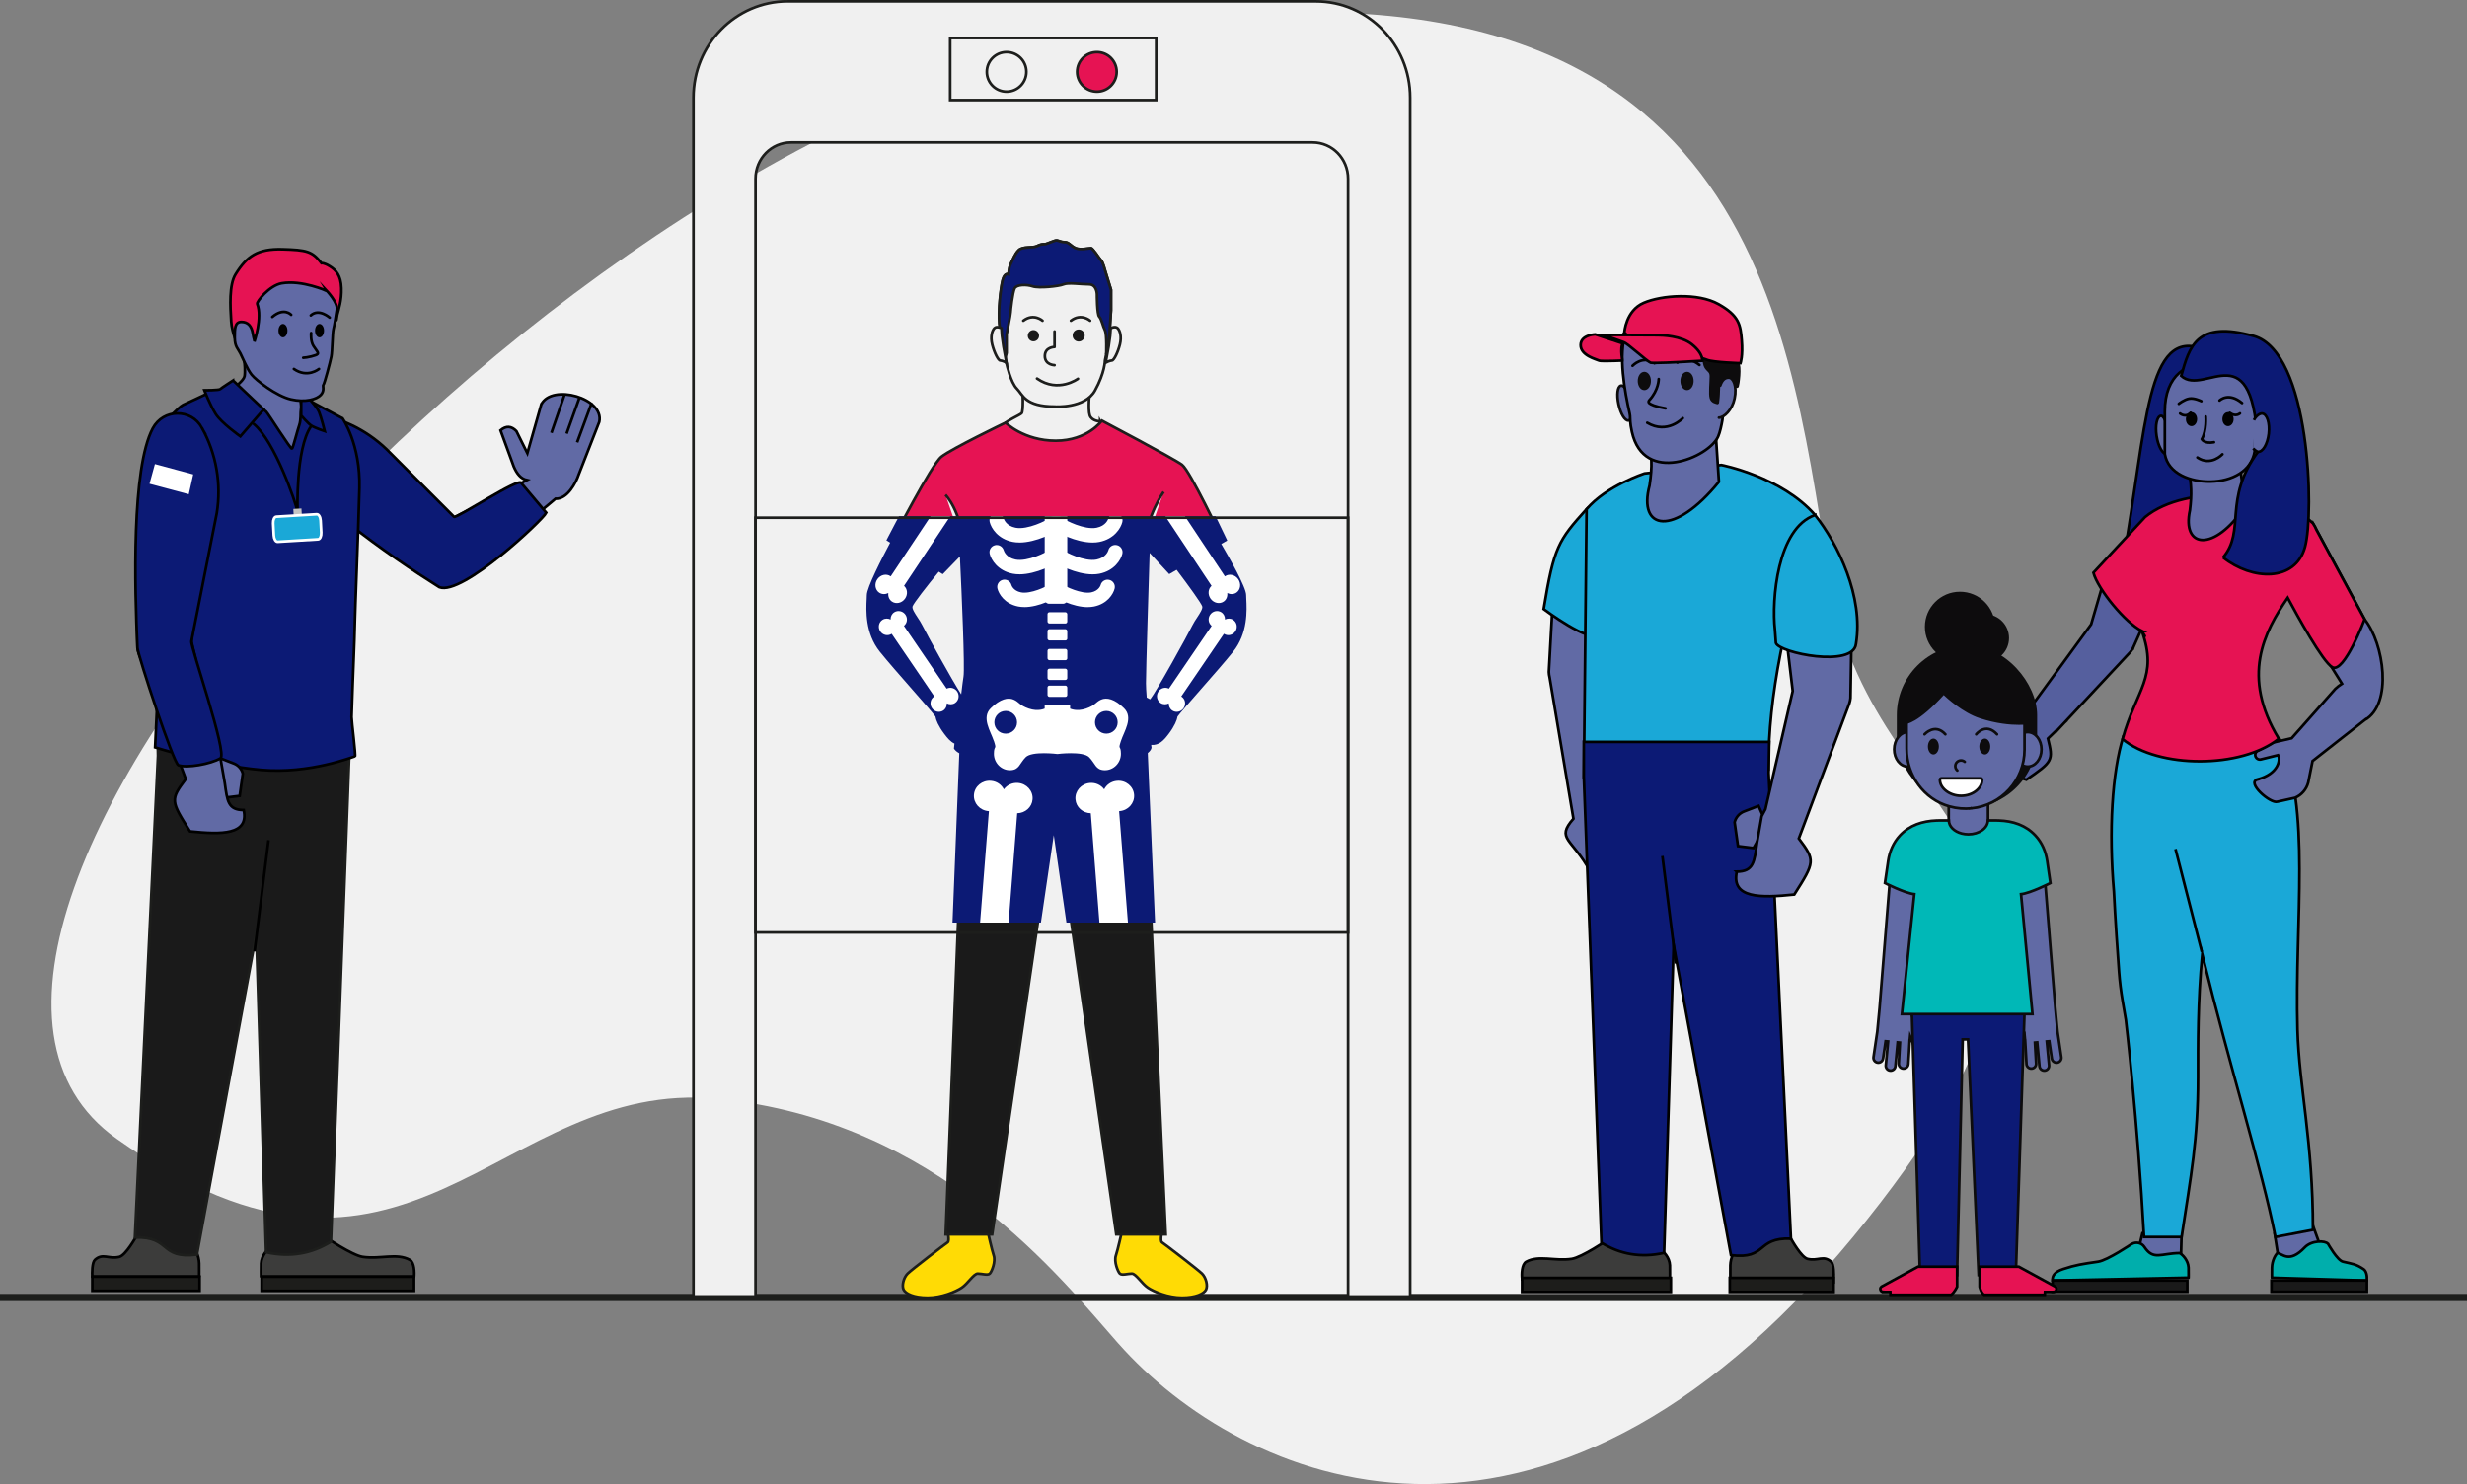 <?xml version="1.0" encoding="UTF-8"?> <svg xmlns="http://www.w3.org/2000/svg" xmlns:xlink="http://www.w3.org/1999/xlink" id="Layer_2" data-name="Layer 2" viewBox="0 0 685.05 412.15"><rect x="0" y="0" width="685.05" height="412.15" fill="#808080" stroke="none"/><defs><style> .cls-1, .cls-2, .cls-3, .cls-4, .cls-5, .cls-6, .cls-7, .cls-8, .cls-9 { fill: none; } .cls-10 { fill: #f1f1f1; } .cls-11, .cls-2, .cls-12, .cls-13, .cls-3, .cls-14, .cls-15, .cls-4, .cls-16, .cls-17, .cls-18, .cls-19, .cls-20, .cls-5, .cls-21, .cls-22, .cls-23, .cls-6, .cls-7, .cls-24, .cls-25, .cls-26, .cls-27, .cls-28, .cls-9, .cls-29, .cls-30, .cls-31, .cls-32 { stroke-width: .75px; } .cls-11, .cls-2, .cls-12, .cls-13, .cls-3, .cls-14, .cls-15, .cls-16, .cls-17, .cls-18, .cls-19, .cls-20, .cls-5, .cls-21, .cls-22, .cls-23, .cls-7, .cls-24, .cls-25, .cls-26, .cls-27, .cls-8, .cls-28, .cls-9, .cls-29, .cls-30, .cls-31, .cls-32 { stroke-miterlimit: 10; } .cls-11, .cls-2, .cls-14, .cls-16, .cls-17, .cls-18, .cls-22, .cls-6, .cls-7, .cls-27, .cls-29, .cls-30, .cls-32 { stroke: #000; } .cls-11, .cls-14, .cls-15, .cls-28 { fill: #616aa5; } .cls-2, .cls-3, .cls-14, .cls-4, .cls-6, .cls-28, .cls-9 { stroke-linecap: round; } .cls-12, .cls-3, .cls-4, .cls-20, .cls-5, .cls-24, .cls-26, .cls-8, .cls-31 { stroke: #1d1e1c; } .cls-12, .cls-21, .cls-27, .cls-33 { fill: #0c1a75; } .cls-13, .cls-15, .cls-21, .cls-23, .cls-25, .cls-28, .cls-9 { stroke: #0d0c0d; } .cls-13, .cls-34 { fill: #0d0c0d; } .cls-4, .cls-6 { stroke-linejoin: round; } .cls-16, .cls-24, .cls-35 { fill: #e61353; } .cls-17, .cls-19 { fill: #1aa8d7; } .cls-18 { fill: #555f9e; } .cls-19 { stroke: #fff; } .cls-20 { fill: #f0f0f0; } .cls-36, .cls-23 { fill: #fff; } .cls-22, .cls-26, .cls-37 { fill: #1a1a1a; } .cls-38 { fill: #c4c4c3; } .cls-25 { fill: #00b8b7; } .cls-8 { stroke-width: 2px; } .cls-29 { fill: #1d1d1b; } .cls-39 { clip-path: url(#clippath); } .cls-30 { fill: #3c3c3b; } .cls-31 { fill: #ffdb05; } .cls-32 { fill: #00aeac; } </style><clipPath id="clippath"><rect class="cls-1" x="210.18" y="143.38" width="164.55" height="112.84" transform="translate(584.9 399.59) rotate(-180)"></rect></clipPath></defs><g id="Layer_1-2" data-name="Layer 1"><path class="cls-10" d="M310.54,373.08c34.12,38.62,117.61,75.31,204-29.54,86.39-104.85,5.91-110.76-5.91-179.43-11.81-68.67-17.72-179.43-183.86-158.01C158.63,27.52-48.52,258.87,32.37,316.23c81.22,57.59,105.59-16.98,166.87-11.08,61.29,5.91,95.54,50.1,111.29,67.93Z"></path><line class="cls-8" y1="360.33" x2="685.05" y2="360.33"></line><g><g><g><path class="cls-20" d="M218.71.38h146.7c14.45,0,26.17,11.98,26.17,26.76v332.91h-17.24V49.63c0-5.57-4.4-10.08-9.83-10.08h-144.88c-5.43,0-9.83,4.51-9.83,10.08v310.41h-17.24V27.13c0-14.78,11.71-26.76,26.17-26.76Z"></path><rect class="cls-20" x="263.85" y="10.56" width="57.2" height="17.24" transform="translate(584.9 38.36) rotate(-180)"></rect><g><circle class="cls-24" cx="304.6" cy="19.96" r="5.49"></circle><circle class="cls-20" cx="279.52" cy="19.96" r="5.49"></circle></g><g><g><path class="cls-20" d="M305.48,117.02s-2.31-.02-2.86-1.69c-.56-1.67,0-6.82,0-6.82h-18.65s.28,5.71-.28,6.26-4.45,2.23-4.45,2.78c0,.56,1.11,3.34,1.11,3.34l13.36,2.23,11.69-2.78.08-3.32Z"></path><path class="cls-31" d="M322.66,342.02s-.56,2.64,0,2.99c.56.35,10.02,7.59,11.13,8.7,1.11,1.11,1.67,3.34,1.11,4.45-.56,1.11-2.78,2.23-6.68,2.23-3.9,0-7.79-1.67-9.46-2.78s-3.34-3.9-4.45-3.9-2.78.56-3.34,0c-.56-.56-1.67-3.34-1.11-5.01s1.67-6.68,1.67-6.68h11.13Z"></path><path class="cls-31" d="M263.16,342.02s.56,2.64,0,2.99-10.02,7.59-11.13,8.7-1.67,3.34-1.11,4.45c.56,1.11,2.78,2.23,6.68,2.23,3.9,0,7.79-1.67,9.46-2.78s3.34-3.9,4.45-3.9c1.11,0,2.78.56,3.34,0,.56-.56,1.67-3.34,1.11-5.01-.56-1.67-1.67-6.68-1.67-6.68h-11.13Z"></path><polygon class="cls-26" points="317.6 207.24 319.82 258.91 323.71 342.8 309.97 342.8 293.71 229.96 292.04 229.96 275.51 342.8 262.6 342.8 268.02 207.24 317.6 207.24"></polygon><path class="cls-24" d="M324.89,158.02l14.48-8.35s-8.91-18.93-11.13-20.6-22.27-12.25-22.27-12.25c0,0-3.9,5.57-12.81,5.57-8.91,0-13.92-5.01-13.92-5.01,0,0-15.03,7.24-17.82,9.46s-13.36,22.83-13.36,22.83l13.55,8.35,5.94-6.12s1.67,32.85,1.11,36.19c-.56,3.34-2.23,19.49-2.23,19.49,0,0,3.34,4.27,27.28,4.27,23.94,0,25.05-4.27,25.05-4.27,0,0-1.67-13.36-1.67-17.82,0-4.45,1.11-38.97,1.11-38.97l6.68,7.24Z"></path><path class="cls-20" d="M337.7,150.78s7.24,12.25,7.24,14.48c0,2.23,1.11,9.46-3.34,15.03-4.45,5.57-15.59,17.82-15.59,18.37,0,.56-.56,2.23-2.23,4.45-1.67,2.23-2.78,3.34-5.57,2.23-2.78-1.11-4.45-2.23-6.12-2.23-1.67,0-5.89,1.11-6.68,1.11-1.11,0-1.67-1.67-.56-1.67s5.01-1.11,5.01-1.11c0,0-.56-1.11-1.11-1.11-.56,0-5.01,1.11-6.12,1.67-1.11.56-2.23-.56-.56-1.67s5.57-2.23,5.57-2.23c0,0,.56-.56-.56-.56-1.11,0-1.11-.56-3.34.56-1.41.7-2.26,1.48-2.52.74-.26-.74,2.52-3.53,3.08-3.53s6.12-1.67,6.12-1.67c0,0-1.67-1.11-3.34-.56-1.67.56-1.67,1.11-2.23.56s2.78-2.78,3.34-2.78,4.45-.56,5.57.56c1.11,1.11,5.01,4.45,6.12,3.9,1.11-.56,11.13-18.93,12.25-21.16,1.11-2.23,3.34-4.45,2.78-6.12-.56-1.67-7.79-11.13-7.79-11.13l10.58-6.12Z"></path><path class="cls-20" d="M249.17,150.22s-6.87,12.81-6.87,15.03c0,2.23-1.11,9.46,3.34,15.03s15.59,17.82,15.59,18.37c0,.56.56,2.23,2.23,4.45,1.67,2.23,2.78,3.34,5.57,2.23,2.78-1.11,4.45-2.23,6.12-2.23,1.67,0,5.89,1.11,6.68,1.11,1.11,0,1.67-1.67.56-1.67-1.11,0-5.01-1.11-5.01-1.11,0,0,.56-1.11,1.11-1.11.56,0,5.01,1.11,6.12,1.67,1.11.56,2.23-.56.56-1.67-1.67-1.11-5.57-2.23-5.57-2.23,0,0-.56-.56.56-.56,1.11,0,1.11-.56,3.34.56,1.41.7,2.26,1.48,2.52.74s-2.52-3.53-3.08-3.53-6.12-1.67-6.12-1.67c0,0,1.67-1.11,3.34-.56,1.67.56,1.67,1.11,2.23.56.56-.56-2.78-2.78-3.34-2.78-.56,0-4.45-.56-5.57.56s-5.01,4.45-6.12,3.9c-1.11-.56-11.13-18.93-12.25-21.16-1.11-2.23-3.34-4.45-2.78-6.12.56-1.67,7.98-10.58,7.98-10.58l-11.13-7.24Z"></path><path class="cls-20" d="M323.13,136.58s-4.92,6.96-4.92,14.2"></path><path class="cls-20" d="M262.54,137.42s4.45,4.45,5.01,14.48"></path><path class="cls-20" d="M292.93,112.92s8.35.56,11.13-4.45c2.78-5.01,2.78-8.35,2.78-8.35l1.11-5.57.56-8.35v-5.71s-1.67-5.43-1.67-5.43c0,0-.56-2.23-1.11-2.78-.56-.56-2.23-3.34-2.78-3.34s-2.92.56-4.25,0c-1.32-.56-1.88-1.67-2.99-1.67-1.11,0-1.67-.42-2.23-.49s-2.78,1.04-3.34,1.04-1.11,0-2.23.56c-1.11.56-3.9,0-5.01,1.11-1.11,1.11-1.67,2.78-2.23,3.9-.56,1.11-.56,2.78-.56,2.78,0,0-1.11-.56-1.67,1.67-.56,2.23-1.25,8.44-.9,12.01.35,3.58,2.02,11.37,2.02,11.37,0,0,1.11,5.01,2.78,6.68,1.67,1.67,2.23,5.01,10.58,5.01Z"></path><path class="cls-12" d="M306.84,91.78c-.56-1.12-.96-3.21-1.59-3.83s-.64-6.2-.64-6.2c0,0,0-2.79-2.23-2.79-2.23,0-5.71-.56-7.04,0-1.32.56-6.9,1.12-8.57.56-1.67-.56-4.46-.56-5.02.56-.56,1.12-1.12,6.13-1.12,6.69s-1.12,6.13-1.12,6.13v5.09s-.37,1.5-.37,1.5h0c-.51-2.52-1.41-7.1-1.65-9.61-.35-3.58.35-9.8.91-12.03.56-2.23,1.67-1.67,1.67-1.67,0,0,0-1.67.56-2.79.56-1.12,1.12-2.79,2.23-3.9,1.12-1.12,3.9-.56,5.02-1.12,1.12-.56,1.67-.56,2.23-.56s2.79-1.12,3.35-1.05,1.12.49,2.23.49c1.12,0,1.67,1.12,3,1.67,1.32.56,3.69,0,4.25,0s2.23,2.79,2.79,3.35c.56.56,1.12,2.79,1.12,2.79l1.67,5.44v5.71s-.56,8.36-.56,8.36l-.77,3.83s.21-5.51-.35-6.62Z"></path><path class="cls-20" d="M308.42,91.13s1.3-.63,1.93,0c.63.63,1.18,2.3.63,4.53-.56,2.23-1.67,4.45-2.23,4.45s-1.71.57-1.71.57l.82-4.47.42-3,.14-2.08Z"></path><path class="cls-20" d="M278.08,91.13s-1.3-.63-1.93,0c-.63.63-1.18,2.3-.63,4.53.56,2.23,1.67,4.45,2.23,4.45s1.71.57,1.71.57l-.82-4.47-.42-3-.14-2.08Z"></path></g><g><path class="cls-37" d="M297.85,93.17c0,.93.75,1.68,1.68,1.68.93,0,1.68-.75,1.68-1.68,0-.93-.75-1.68-1.68-1.68-.93,0-1.68.75-1.68,1.68Z"></path><circle class="cls-37" cx="286.97" cy="93.23" r="1.57"></circle></g></g><g class="cls-39"><g><path class="cls-33" d="M265.04,206.51l-.15,1.39.28.36c.09.12.41.47,1.21.93l-5.41,134.78h.92c-1.7,1.24-9.95,7.52-11.09,8.66-1.33,1.32-2.18,4.07-1.33,5.75.88,1.76,3.84,2.85,7.72,2.85,4.47,0,8.58-1.94,10.13-2.97.85-.56,1.61-1.4,2.35-2.21.51-.56,1.28-1.4,1.59-1.51.2.01.6.07.99.12,1.13.16,2.3.33,3.07-.44.77-.76,2.12-3.97,1.39-6.16-.23-.68-.61-2.13-1.07-4.08h.49s16.49-112.06,16.49-112.06l16.22,112.06h.84c-.46,1.96-.85,3.41-1.07,4.08-.73,2.19.62,5.4,1.39,6.16.77.77,1.94.61,3.07.44.39-.06.79-.11,1.08-.11.22.09.98.94,1.49,1.49.74.81,1.51,1.65,2.35,2.21,1.55,1.03,5.66,2.97,10.13,2.97,3.88,0,6.84-1.09,7.72-2.85.85-1.69,0-4.43-1.33-5.75-1.14-1.13-9.39-7.41-11.09-8.65t0,0h1.41s-3.97-85.25-3.97-85.25l-2.14-49.58c.69-.56.92-1.03.99-1.29l.06-.21-.03-.22s-.02-.2-.07-.55c2.21.17,3.5-1.26,4.88-3.09,1.61-2.14,2.3-3.84,2.44-4.8.61-.86,3.65-4.34,6.36-7.42,3.25-3.7,6.93-7.9,9.08-10.58,4.14-5.15,3.81-11.56,3.65-14.64-.02-.44-.04-.82-.04-1.1,0-2.16-4.77-10.53-6.91-14.18l1.66-.95-.44-.94c-1.51-3.2-9.18-19.27-11.53-21.02-2.28-1.7-21.69-11.91-22.52-12.35l-.87-.46-.57.8s-.02.02-.04.05c-.47-.09-1.14-.31-1.33-.86-.08-.23-.3-1.2-.12-4.25.71-.62,1.29-1.32,1.71-2.08,1.88-3.37,2.56-6.05,2.8-7.55.3-.12.58-.21.69-.22,1.93,0,3.19-4.76,3.32-5.31.65-2.58,0-4.67-.93-5.59-.42-.42-.96-.59-1.51-.61l.23-3.46v-5.95s-1.72-5.59-1.72-5.59c-.17-.7-.69-2.55-1.4-3.25-.13-.13-.51-.66-.78-1.05-1.26-1.77-1.91-2.62-2.81-2.62-.17,0-.46.03-.84.08-.79.11-2.26.3-2.99,0-.42-.18-.76-.45-1.12-.73-.6-.48-1.29-1.03-2.32-1.03-.52,0-.86-.12-1.23-.25-.27-.09-.55-.19-.87-.23-.56-.07-1.23.18-2.37.62-.4.16-1.01.39-1.19.42-.55-.02-1.32,0-2.67.67-.25.12-.96.16-1.53.2-1.33.08-2.83.16-3.8,1.13-1,1-1.59,2.31-2.07,3.37-.13.29-.26.57-.38.82-.36.72-.53,1.59-.61,2.25-.03.01-.05.02-.08.04-.77.35-1.32,1.16-1.63,2.4-.19.74-.38,1.87-.55,3.18-.31,2.35-.48,4.85-.48,6.86,0,.79.03,1.51.08,2.13-.51.06-.94.26-1.28.6-.93.93-1.57,3.02-.92,5.59.14.54,1.39,5.31,3.33,5.31.14.01.57.16.97.34.21.93,1.31,5.37,3.07,7.12.25.25.5.58.78.96.11.14.22.29.33.44.07,2.61-.03,3.89-.11,4.33-.3.19-.99.55-1.47.8-.59.31-1.2.63-1.71.93l-.15-.15-.72.34c-.62.3-15.25,7.32-18.11,9.6-2.9,2.31-12.62,21.06-13.72,23.19l-.48.93,1.05.65c-2.28,4.3-6.48,12.47-6.48,14.53,0,.28-.02.66-.04,1.1-.16,3.08-.49,9.48,3.65,14.64,2.15,2.68,5.83,6.87,9.08,10.58,2.7,3.08,5.75,6.56,6.36,7.42.14.96.83,2.66,2.44,4.8.88,1.17,1.73,2.2,2.86,2.73ZM266.91,192.83c-2.82-4.45-9.48-16.55-10.79-19.17-.38-.76-.86-1.5-1.33-2.2-.75-1.14-1.6-2.43-1.39-3.06.3-.88,3.85-5.48,7.29-9.63l1.1.68,4.76-4.91c.51,10.42,1.4,30.94,1,33.36-.14.83-.35,2.49-.64,4.94ZM324.67,159.44l2.06-1.19c3.35,4.41,6.82,9.25,7.11,10.14.21.62-.64,1.92-1.39,3.06-.47.71-.95,1.44-1.33,2.2-1.49,2.99-9.94,18.29-11.72,20.55-.17-.06-.48-.19-.97-.49-.14-1.75-.21-3.08-.21-3.97,0-3.65.76-27.92,1.02-36.19l5.43,5.88Z"></path><path class="cls-36" d="M271.25,266.25s.07.02.11.02l3.25-41.01s-.07,0-.11,0c-2.42-.19-4.24-2.23-4.05-4.56.18-2.33,2.3-4.06,4.72-3.86,1.61.13,2.93,1.07,3.59,2.37.86-1.18,2.32-1.9,3.92-1.78,2.42.19,4.24,2.23,4.05,4.56-.17,2.18-2.04,3.81-4.26,3.86l-3.25,41.08c2.19.4,3.77,2.3,3.6,4.48-.18,2.33-2.3,4.06-4.72,3.86-1.61-.13-2.93-1.07-3.59-2.37-.86,1.18-2.32,1.9-3.92,1.78-2.42-.19-4.24-2.23-4.05-4.56.18-2.33,2.3-4.06,4.72-3.86Z"></path><path class="cls-36" d="M259.4,193.44s.03-.02.05-.03l-11.85-17.4s-.03.02-.04.03c-1.05.67-2.46.34-3.15-.74-.69-1.08-.4-2.5.65-3.17.7-.45,1.55-.44,2.25-.08-.04-.79.32-1.56,1.01-2.01,1.05-.67,2.46-.34,3.15.74.65,1.01.43,2.31-.46,3.03l11.87,17.43c1.02-.51,2.3-.17,2.94.84.69,1.08.4,2.5-.65,3.17-.7.45-1.55.44-2.25.08.04.79-.32,1.56-1.01,2.01-1.05.67-2.46.34-3.15-.74s-.4-2.5.65-3.17Z"></path><path class="cls-36" d="M247.28,160.03s.03.03.05.04l13.89-20.9s-.04-.02-.05-.03c-1.14-.8-1.36-2.47-.48-3.72s2.52-1.61,3.66-.81c.76.53,1.1,1.44.99,2.36.83-.41,1.8-.4,2.56.13,1.14.8,1.36,2.47.48,3.72-.82,1.17-2.31,1.55-3.43.94l-13.91,20.93c.96.85,1.1,2.38.28,3.55-.88,1.25-2.52,1.61-3.66.81-.76-.53-1.1-1.44-.99-2.36-.83.41-1.8.4-2.56-.13-1.14-.8-1.36-2.47-.48-3.72.88-1.25,2.52-1.61,3.66-.81Z"></path><path class="cls-36" d="M328.07,193.44s-.03-.02-.05-.03l11.85-17.4s.03.02.04.03c1.05.67,2.46.34,3.15-.74s.4-2.5-.65-3.17c-.7-.45-1.55-.44-2.25-.08.04-.79-.32-1.56-1.01-2.01-1.05-.67-2.46-.34-3.15.74-.65,1.01-.43,2.31.46,3.03l-11.87,17.43c-1.02-.51-2.3-.17-2.94.84-.69,1.08-.4,2.5.65,3.17.7.45,1.55.44,2.25.08-.04.79.32,1.56,1.01,2.01,1.05.67,2.46.34,3.15-.74.69-1.08.4-2.5-.65-3.17Z"></path><path class="cls-36" d="M340.19,160.03s-.03.03-.05.04l-13.89-20.9s.04-.02.05-.03c1.14-.8,1.36-2.47.48-3.72-.88-1.25-2.52-1.61-3.66-.81-.76.53-1.1,1.44-.99,2.36-.83-.41-1.8-.4-2.56.13-1.14.8-1.36,2.47-.48,3.72.82,1.17,2.31,1.55,3.43.94l13.91,20.93c-.96.85-1.1,2.38-.28,3.55.88,1.25,2.52,1.61,3.66.81.76-.53,1.1-1.44.99-2.36.83.41,1.8.4,2.56-.13,1.14-.8,1.36-2.47.48-3.72s-2.52-1.61-3.66-.81Z"></path><path class="cls-36" d="M267.05,329.59s.05.01.08.02l2.76-31.83s-.05,0-.08,0c-1.84-.16-3.2-1.75-3.04-3.56.16-1.81,1.77-3.14,3.61-2.98,1.22.11,2.21.85,2.71,1.86.66-.91,1.77-1.47,2.99-1.36,1.84.16,3.2,1.75,3.04,3.56-.15,1.69-1.57,2.95-3.26,2.98l-2.76,31.89c1.66.32,2.85,1.8,2.7,3.49-.16,1.81-1.77,3.14-3.61,2.98-1.22-.11-2.21-.85-2.71-1.86-.66.91-1.77,1.47-2.99,1.36-1.84-.16-3.2-1.75-3.04-3.56.16-1.81,1.77-3.14,3.61-2.98Z"></path><circle class="cls-36" cx="274.43" cy="282.07" r="4.7"></circle><path class="cls-36" d="M314.12,266.25s-.07.02-.11.02l-3.25-41.01s.07,0,.11,0c2.42-.19,4.24-2.23,4.05-4.56-.18-2.33-2.3-4.06-4.72-3.86-1.61.13-2.93,1.07-3.59,2.37-.86-1.18-2.32-1.9-3.92-1.78-2.42.19-4.24,2.23-4.05,4.56.17,2.18,2.04,3.81,4.26,3.86l3.25,41.08c-2.19.4-3.77,2.3-3.6,4.48.18,2.33,2.3,4.06,4.72,3.86,1.61-.13,2.93-1.07,3.59-2.37.86,1.18,2.32,1.9,3.92,1.78,2.42-.19,4.24-2.23,4.05-4.56-.18-2.33-2.3-4.06-4.72-3.86Z"></path><path class="cls-36" d="M318.32,329.59s-.05.01-.08.02l-2.76-31.83s.05,0,.08,0c1.84-.16,3.2-1.75,3.04-3.56-.16-1.81-1.77-3.14-3.61-2.98-1.22.11-2.21.85-2.71,1.86-.66-.91-1.77-1.47-2.99-1.36-1.84.16-3.2,1.75-3.04,3.56.15,1.69,1.57,2.95,3.26,2.98l2.76,31.89c-1.66.32-2.85,1.8-2.7,3.49.16,1.81,1.77,3.14,3.61,2.98,1.22-.11,2.21-.85,2.71-1.86.66.91,1.77,1.47,2.99,1.36,1.84-.16,3.2-1.75,3.04-3.56-.16-1.81-1.77-3.14-3.61-2.98Z"></path><path class="cls-36" d="M306.56,282.07c0,2.6,2.1,4.7,4.7,4.7,2.6,0,4.7-2.1,4.7-4.7,0-2.6-2.1-4.7-4.7-4.7-2.6,0-4.7,2.1-4.7,4.7Z"></path><path class="cls-36" d="M276,205.79c.87,2.67.02.94,0,3.52-.02,2.53,2.03,4.66,4.56,4.59,2.49-.07,2.52-1.84,4.25-3.6,1.76-1.8,8.82-.9,8.82-.9,0,0,7.05-.9,8.82.9,1.73,1.77,1.76,3.53,4.25,3.6,2.53.07,4.58-2.06,4.56-4.59-.02-2.58-.87-.84,0-3.52.88-2.7,3.53-6.46.88-9.09-2.64-2.63-4.85-3.08-6.39-2.4-1.54.68-1.54,1.58-4.19,2.48-2.64.9-4.41,0-4.41,0v-.9s-3.53,0-3.53,0h-3.53s0,.9,0,.9c0,0-1.76.9-4.41,0-2.64-.9-2.64-1.8-4.19-2.48-1.54-.68-3.75-.23-6.39,2.4-2.64,2.63,0,6.38.88,9.09ZM304.06,200.59c0-1.74,1.41-3.15,3.15-3.15,1.74,0,3.15,1.41,3.15,3.15s-1.41,3.15-3.15,3.15-3.15-1.41-3.15-3.15ZM276.12,200.59c0-1.74,1.41-3.15,3.15-3.15s3.15,1.41,3.15,3.15-1.41,3.15-3.15,3.15-3.15-1.41-3.15-3.15Z"></path><rect class="cls-36" x="290.88" y="190.39" width="5.49" height="3.13" rx=".53" ry=".53" transform="translate(587.25 383.92) rotate(-180)"></rect><rect class="cls-36" x="290.88" y="185.69" width="5.49" height="3.13" rx=".53" ry=".53" transform="translate(587.25 374.52) rotate(-180)"></rect><rect class="cls-36" x="290.88" y="180.21" width="5.49" height="3.13" rx=".53" ry=".53" transform="translate(587.25 363.55) rotate(-180)"></rect><rect class="cls-36" x="290.88" y="174.72" width="5.49" height="3.13" rx=".53" ry=".53" transform="translate(587.25 352.58) rotate(180)"></rect><rect class="cls-36" x="290.88" y="170.02" width="5.49" height="3.13" rx=".53" ry=".53" transform="translate(587.25 343.17) rotate(-180)"></rect><g><rect class="cls-36" x="290.1" y="133.98" width="6.27" height="33.69" rx="1.19" ry="1.19"></rect><path class="cls-36" d="M283.07,141.84c4.63,0,10.07-2.81,11.19-3.93.78-.78.78-2.05,0-2.84-.77-.77-2.02-.78-2.81-.03-.78.64-6.11,3.36-9.46,2.69-2.61-.52-3.21-2.36-3.27-2.57-.31-1.05-1.4-1.68-2.46-1.4-1.06.29-1.69,1.34-1.43,2.4.41,1.65,2.22,4.67,6.37,5.5.6.12,1.22.17,1.86.17Z"></path><path class="cls-36" d="M303.42,141.84c.64,0,1.27-.05,1.86-.17,4.15-.83,5.96-3.84,6.37-5.5.27-1.08-.39-2.17-1.46-2.43-1.08-.27-2.17.38-2.43,1.46-.05.17-.66,2.01-3.26,2.53-3.36.67-8.72-2.07-9.47-2.7-.78-.78-2.04-.76-2.82.02-.78.78-.76,2.07.02,2.86,1.12,1.12,6.56,3.93,11.19,3.93Z"></path><path class="cls-36" d="M283.07,150.67c4.63,0,10.07-2.81,11.19-3.93.78-.78.78-2.05,0-2.84-.77-.77-2.02-.78-2.81-.03-.78.64-6.11,3.35-9.46,2.69-2.61-.52-3.21-2.36-3.27-2.57-.31-1.05-1.4-1.68-2.46-1.4-1.06.29-1.69,1.34-1.43,2.4.41,1.65,2.22,4.67,6.37,5.5.6.12,1.22.17,1.86.17Z"></path><path class="cls-36" d="M303.42,150.67c.64,0,1.27-.05,1.86-.17,4.15-.83,5.96-3.84,6.37-5.5.27-1.08-.39-2.17-1.46-2.43-1.08-.27-2.17.39-2.43,1.46-.05.17-.66,2.01-3.26,2.53-3.36.67-8.72-2.07-9.47-2.7-.78-.78-2.04-.76-2.82.02-.78.78-.76,2.07.02,2.86,1.12,1.12,6.56,3.93,11.19,3.93Z"></path><path class="cls-36" d="M283.07,159.5c4.63,0,10.07-2.81,11.19-3.93.78-.78.78-2.05,0-2.84-.77-.77-2.02-.78-2.81-.03-.78.64-6.11,3.36-9.46,2.69-2.61-.52-3.21-2.36-3.27-2.57-.31-1.05-1.4-1.68-2.46-1.4-1.06.29-1.69,1.34-1.43,2.4.41,1.65,2.22,4.67,6.37,5.5.6.12,1.22.17,1.86.17Z"></path><path class="cls-36" d="M303.42,159.5c.64,0,1.27-.05,1.86-.17,4.15-.83,5.96-3.84,6.37-5.5.27-1.08-.39-2.17-1.46-2.43-1.08-.27-2.17.38-2.43,1.46-.05.17-.66,2.01-3.26,2.53-3.36.67-8.72-2.07-9.47-2.7-.78-.78-2.04-.77-2.82.02-.78.78-.76,2.07.02,2.86,1.12,1.12,6.56,3.93,11.19,3.93Z"></path><path class="cls-36" d="M284.43,168.6c4.13,0,8.85-2.47,9.88-3.5.78-.78.78-2.05,0-2.84-.77-.77-2.01-.78-2.8-.04-.85.68-5.35,2.81-8,2.28-2.18-.44-2.63-1.99-2.64-2.01-.27-1.08-1.36-1.73-2.43-1.46-1.08.27-1.73,1.36-1.46,2.43.37,1.5,2,4.22,5.74,4.97.55.11,1.12.16,1.71.16Z"></path><path class="cls-36" d="M302.06,168.6c.58,0,1.16-.05,1.71-.16,3.74-.75,5.37-3.48,5.74-4.97.27-1.08-.38-2.17-1.46-2.43-1.08-.27-2.17.38-2.43,1.46-.04.12-.53,1.59-2.64,2.01-2.67.52-7.2-1.62-8.02-2.29-.78-.78-2.03-.76-2.81.03-.78.78-.76,2.08.03,2.86,1.03,1.03,5.75,3.5,9.88,3.5Z"></path></g></g></g><rect class="cls-5" x="209.78" y="143.77" width="164.55" height="115.19" transform="translate(584.12 402.73) rotate(-180)"></rect></g><g><g><path class="cls-16" d="M64.2,89.28c-.27-4.21-.6-10.19,1.21-13.1,3.15-5.07,6.16-7.14,12.97-6.96,6.81.19,8.32.54,10.88,3.86,0,0,.68-.16,2.34.88,1.67,1.03,3.08,2.49,3.19,6.02.12,3.53-.76,5.88-1.12,7.39-.06.26-.15.79-.25,1.48l-.16.21s-1.11-6.68-3.61-8.23c-2.5-1.55-7.96-2.05-11.34-1.26-3.38.79-2.96,1.05-3.32,2.56-.36,1.51-1.03,1.67-1.03,1.67,0,0-1.86,2.31-1.94,3.7-.07,1.4.03,4.53.03,4.53l-4.81,6.07c-1.28-1.94-2.83-5.63-3.04-8.81Z"></path><g><path class="cls-30" d="M114.97,354.55v.32c.18-1.43.1-4.3-1.17-4.99-3.63-2-8.14-.12-13.09-.84-2.93-.42-10.47-5.54-10.47-5.54l-.03-.02c-1.36-.74-3.07-.34-3.92.95-2.82,4.29-5.12,2.01-11.01,1.92-.94.5-2.67,2.28-2.78,4.53-.05,1.02,0,4.08,0,3.65h42.45Z"></path><rect class="cls-29" x="72.66" y="354.55" width="42.31" height="3.92" transform="translate(187.63 713.03) rotate(180)"></rect></g><g><path class="cls-30" d="M25.64,354.55v.32c-.11-1.43-.06-4.3.71-4.99,2.22-2,3.75-.12,6.78-.84,1.79-.42,4.63-5.54,4.63-5.54,0,0,.01-.01.02-.02.85-1.08,5.15-1.13,7.28,1.1,4.98,5.23,7.05,1.77,8.55,1.77.58.5,1.64,2.28,1.7,4.53.03,1.02,0,4.08,0,3.65h-29.67Z"></path><rect class="cls-29" x="25.64" y="354.55" width="29.78" height="3.92"></rect></g><path class="cls-26" d="M96.95,200.97h-53.26l.18,8.93-6.41,133.77c10.18-.34,6.66,6.02,17.23,4.74l16.46-89.05,2.74,88.4c6.68,1.47,12.65.4,18-2.92l5.06-133.88v-9.99Z"></path><line class="cls-7" x1="70.68" y1="264.22" x2="74.56" y2="233.32"></line><path class="cls-11" d="M150.3,112.28l-3.86,13.58-3.04-6.13c-1.42-1.46-2.85-1.54-4.41-.23l3.67,10.06c.84,1.98,1.97,3.4,3.66,3.77l-20.27,10.43-24.71-21.01s-29.11-3.4-25.67,1.73l40.87,33.85c5.89,4.89,8.7,7.41,18.64-2.87l13.16-12,5.91-4.95c3.32.18,5.74-4.58,6.42-6.63l5.74-14.72c1.43-6.6-13.08-10.67-16.1-4.88Z"></path><path class="cls-27" d="M85.59,114.69c-6.14-.63-10.49,5.81-7.66,11.3,5.74,11.16,29.91,28.21,44.08,37.08,6.33,2.47,28.77-18.72,29.68-20.68l-6.95-8.25c-.32-1.76-18.16,10-18.66,9.38l-18.67-18.7c-5.94-5.72-13.62-9.29-21.82-10.13h0Z"></path><line class="cls-27" x1="156.73" y1="109.7" x2="153.12" y2="120.2"></line><line class="cls-27" x1="160.93" y1="110.37" x2="157.34" y2="120.42"></line><line class="cls-27" x1="164.3" y1="111.89" x2="160.26" y2="122.85"></line><path class="cls-11" d="M67.9,100.67s.22,2.65,0,3.82c-.22,1.17-2.72,3.04-2.72,3.04l5.3,6.55,11.23,12.79,2.81-5.61-.31-10.91-15.28-9.67h-1.02Z"></path><path class="cls-27" d="M45.85,117.13s3.74-4.05,4.99-4.68c1.25-.62,6.86-3.12,7.17-3.43.17-.17,6.23.49,6.23.49l1.93-1.85s2.44,4.17,3.38,4.17,3.74,1.87,4.37,2.49c.62.62,6.86,10.6,7.17,10.29.31-.31,1.56-5.3,2.03-6.6.47-1.3.31-3.69.47-4.31.16-.62,0-1.72,0-1.72l2.8,1.23c-.1-.96-.13-1.77-.13-1.77l8.87,4.75s4.99,7.17,4.68,19.33c-.31,12.16-1.25,34.93-1.25,36.8,0,1.87-.31,9.67-.31,9.67,0,0-.62,15.9-.62,17.15,0,1.25,1.25,10.91.94,10.91s-12.47,4.99-26.19,3.74c-13.72-1.25-29.31-6.24-29.31-6.24,0,0,.94-18.4.94-24.32,0-5.92-.62-33.05-.94-34.77s2.81-31.34,2.81-31.34Z"></path><path class="cls-27" d="M85.19,110.08s2.81,2.81,3.43,4.37c.62,1.56,1.56,5.3,1.56,5.3,0,0-2.81-.94-3.74-1.56-.94-.62-2.81-2.81-2.81-2.81v-5.3h1.56Z"></path><path class="cls-27" d="M64.73,105.67l8.48,8.03-6.47,7.48s-5.3-3.74-6.86-6.24c-1.56-2.49-3.12-6.55-3.12-6.55,0,0,4.05,0,4.37-.31.31-.31,3.6-2.42,3.6-2.42Z"></path><path class="cls-11" d="M90.78,80.79s3.09,3.29,2.77,5.16-.62,4.21-.94,5.38c-.31,1.17-.31,6.16-.62,7.72-.31,1.56-1.87,7.48-2.18,7.8-.31.31.44,1.56-.71,2.81-1.16,1.25-4.28,2.18-8.33,1.25-4.05-.94-9.67-5.3-10.91-6.86s-2.49-4.68-3.12-5.92c-.62-1.25-1.56-1.87-1.56-4.37s0-4.37,1.87-4.37c1.87,0,2.81,1.25,3.12,3.12.31,1.87.53,1.94.46,2.37,0,0,2.27-6.64.79-10.49-.23-.58,3.38-5.14,6.81-5.72,5.7-.97,12.56,2.14,12.56,2.14Z"></path><path class="cls-6" d="M86.39,92.49s-.21,2.25.68,3.62,1.4,1.78,1.14,2.2-3.07,1.04-4,1.04"></path><path class="cls-6" d="M88.57,102.47s-3.17,2.63-6.96,0"></path><path class="cls-11" d="M59.07,215.42l2.14-4.83,3.74,1.44c1.24.48,2.16,1.52,2.48,2.81l-.88,6.19-4.02.5-3.46-6.1Z"></path><path class="cls-11" d="M67.67,224.96c-4.39-.02-4.55-2.54-5.25-7.48l-1.2-6.89-.97-1.84-7.08-30.64,2.51-21.01-17.88.16s.35,22.31.38,22.64v.03s0,0,0,0c.05.46.14.93.31,1.43l13.1,35c-4.27,5.7-4.23,6.03,1.17,14.53,8.76.92,16.41,1,14.91-5.92Z"></path><path class="cls-27" d="M56.08,118.81c-2.99-5.41-10.75-5.3-13.66.15-5.89,11.08-5.04,44.26-4.25,60.95.18,2.2,9.99,32.09,11.37,32.6,2.31.85,8.98-.34,11.67-1.93,2.05-1.22-8.41-31.3-8.05-32.49l7.04-35.59c1.31-8.14-.14-16.48-4.13-23.7h0Z"></path><path d="M89.98,91.82c0,1.03-.56,1.87-1.25,1.87s-1.25-.84-1.25-1.87c0-1.03.56-1.87,1.25-1.87s1.25.84,1.25,1.87Z"></path><path d="M79.82,91.82c0,1.03-.56,1.87-1.25,1.87s-1.25-.84-1.25-1.87c0-1.03.56-1.87,1.25-1.87s1.25.84,1.25,1.87Z"></path></g><polygon class="cls-36" points="53.65 131.75 43.02 128.88 41.52 134.35 52.42 137.26 53.65 131.75"></polygon></g><g><path class="cls-6" d="M70.48,117.75c5.89,4.89,11.7,21.97,12.14,24.35,0,0-.58-17.47,3.76-23.72"></path><polygon class="cls-38" points="83.71 141.21 81.45 141.34 81.54 142.99 83.8 142.85 83.71 141.21"></polygon><path class="cls-19" d="M88.33,149.78l-11.23.68c-.53.03-1.01-.75-1.06-1.75l-.18-3.35c-.05-1,.33-1.84.87-1.87l11.23-.68c.53-.03,1.01.75,1.06,1.75l.18,3.35c.05,1-.33,1.84-.87,1.87Z"></path></g></g><path class="cls-3" d="M299.33,105.19s-5.47,4.05-11.36-.06"></path><path class="cls-4" d="M292.84,92.05v4.31s-2.7,0-2.7,2.5c0,2.51,2.7,2.55,2.7,2.55"></path><path class="cls-4" d="M289.49,89.06s-2.45-2.2-5.33,0"></path><path class="cls-4" d="M302.71,89.06s-2.45-2.2-5.33,0"></path><path class="cls-6" d="M91.54,88.2s-2.98-2.66-5.23-.61"></path><path class="cls-6" d="M80.85,87.42s-1.99-2.18-5.23.59"></path></g><g><g><g><path class="cls-18" d="M552.59,206.55c4.03-1.66,4.59-.49,6.88-4.28l1.36-2.35,2.01-2.85,1.43-1.17,16.41-22.52,5.24-18,14.52,6.34-7.82,17.55c-.09.26-.2.51-.34.77v.03s-.02,0-.02,0c-.2.36-.44.71-.75,1.06l-17.87,19.15.03.02-.45.43-2.3,2.46-.12-.13-2.12,2.04c1.5,6.13,1.36,6.39-6,11.44-7.46-2.29-13.72-4.89-10.1-10Z"></path><path class="cls-27" d="M616.71,156.02c-5.53-2.42-14.57-3.79-27.15-.23,6.64-37.43,6.41-65.23,22.43-58.75,9.05,17.34,9.07,36.03,4.72,58.98Z"></path><polygon class="cls-11" points="593.03 350.36 605.58 350.36 605.8 342.47 594.93 342.47 593.03 350.36"></polygon><polygon class="cls-11" points="632.76 349.85 645.12 348.28 642.06 339.78 631.63 342.61 632.76 349.85"></polygon><path class="cls-17" d="M589.64,204.47h9.95v.79s33.43,0,33.43,0c8.89,18.93,4.13,50.32,4.96,80.69.44,15.88,4.29,30.89,4.29,55.6l-10.42,1.98c-3.84-19.29-12.42-46.33-20.33-78.49-1.26,13.26-1.16,25.06-1.16,34.26,0,17.16-1.95,27.07-4.56,44.23h-10.43c-1.83-32.99-5.07-60.35-5.07-60.35l-.92-5.39c-.44-2.6-.76-5.22-.96-7.86-.39-5.26-1.05-14.69-1.42-22.29-1.46-16.84-.52-33.17,2.63-43.17Z"></path><path class="cls-11" d="M626.85,216.46c5.86-1.53,6.46-5.48,5.74-6.75l-4.93,1.22c-.53.05-1.05-.23-1.28-.71-.31-.63-.07-1.39.55-1.73l4.21-2.26,5.22-1.22,12.13-13.71c.53-.5,1.16-1,1.84-1.43l-16.03-25.69,7.97-18.85,14.37,26.67c5.34,6.69,7.88,23.52,0,27.99v-.02s-14.48,11.37-14.48,11.37l-1.2,5.98c-.5,1.9-1.85,3.46-3.65,4.23l-4.91,1.09c-1.93.63-8.72-5.33-5.53-6.16Z"></path><path class="cls-16" d="M594.79,175.25c-4.67-2.34-12.22-11.58-13.48-16.21l14.21-15.3c.04-.05.08-.1.12-.13,11.6-9.56,37.57-7.1,46.61,1.7.43.61.75,1.23.99,1.84l13.38,24.83s-5.69,15.14-8.98,13.31c-2.67-1.48-9.78-14.43-12.39-19.29-6.58,9.64-12.98,21.79-2.47,39.15-10.35,8.33-33.44,8.33-43.38.1,3.82-13.93,9.94-17.11,5.38-30,0,0,1.84,3.14,0,0Z"></path><line class="cls-7" x1="611.42" y1="264.34" x2="604.1" y2="235.79"></line><g><path class="cls-32" d="M569.97,355.61v-.05c-.16-1.27.67-2.37,2.85-3.1,3.5-1.17,5.42-1.44,9.82-2.08,2.61-.38,9.31-4.93,9.31-4.93h.03c1.21-.67,2.73-.31,3.48.83,2.5,3.81,4.55,1.78,9.79,1.71.84.44,2.38,2.03,2.47,4.03.04.91,0,3.63,0,2.81l-37.75.78h0Z"></path><rect class="cls-22" x="569.97" y="355.61" width="37.41" height="3.12"></rect></g><g><path class="cls-32" d="M657.26,355.61v-.05c.1-1.27-.17-2.59-.94-3.1-2.19-1.46-3.03-1.44-5.72-2.08-1.59-.38-4.12-4.93-4.12-4.93,0,0-.01,0-.02-.01-.76-.96-4.58-1.01-6.47.98-4.43,4.65-6.27,1.58-7.6,1.58-.51.44-1.46,2.03-1.51,4.03-.03.91,0,3.63,0,2.81l26.38.78h0Z"></path><rect class="cls-22" x="630.76" y="355.61" width="26.5" height="3.12" transform="translate(1288.02 714.35) rotate(-180)"></rect></g><path class="cls-11" d="M603.29,123.38c.44,2.92-.54,2.5-1.64,2.67-1.1.17-2.36-2.07-2.8-4.99-.44-2.92.1-5.43,1.2-5.59,1.1-.17,2.8,4.99,3.24,7.91Z"></path><path class="cls-11" d="M607.7,129.92c.85,4.86.95,7.15.4,11.79-2.29,10.52,6.69,11.85,15.39-1.14l-1.64-12.11-7.22-3.89-6.91,5.33Z"></path><path class="cls-11" d="M613.81,133.75h0c-5.42.1-11.75-2.13-12.67-7.65v-11.83c0-20.45,25.37-14.68,25.37,1.05l-.43,10.08c-.9,5.37-6.19,8.24-12.27,8.35Z"></path><ellipse cx="618.68" cy="116.4" rx="1.56" ry="1.95"></ellipse><ellipse cx="608.55" cy="116.4" rx="1.56" ry="1.95"></ellipse><path class="cls-27" d="M617.3,154.82c6.34-7.43-.06-16.1,9.7-29.35-.92-34.35-14.73-15.08-21.31-21.08,2.29-8.23,4.29-15.47,20.11-11.08,15.7,4.34,16.89,49.16,14.26,58.63-2.69,9.71-14.68,9.3-22.75,2.87Z"></path><path class="cls-11" d="M625.69,124.54c.27.33.95.89,1.3.93,1.33.15,2.68-2.11,3.01-5.04.33-2.94-.47-5.44-1.8-5.59-.74-.08-1.76.74-2.33,1.83"></path></g><g><circle class="cls-34" cx="551.26" cy="177.19" r="6.62"></circle><circle class="cls-34" cx="544.25" cy="174.07" r="9.74"></circle><rect class="cls-34" x="526.71" y="179.14" width="38.97" height="45.2" rx="19.48" ry="19.48" transform="translate(1092.39 403.48) rotate(-180)"></rect><path class="cls-15" d="M534,289.48l-3.02-7.41,2.97-36.65-9.17-.87-2.86,35.44s0,0,0,0l-.62,6.48-1.05,7.11c-.11.73.4,1.41,1.13,1.52.73.11,1.41-.4,1.52-1.13l.71-4.81.68.06-.63,6.63c-.07.73.47,1.39,1.2,1.46.73.07,1.39-.47,1.46-1.2l.63-6.63.63.06-.33,5.8c-.04.74.52,1.37,1.26,1.41.74.04,1.37-.52,1.41-1.26l.39-6.76c.03-.09.05-.18.05-.27l.06-.67,1.1,2.69c.28.68,1.06,1.01,1.74.73.68-.28,1.01-1.06.73-1.74Z"></path><path class="cls-15" d="M525.99,208.11c0,2.65,1.71,4.79,3.81,4.79,2.11,0,3.81-2.15,3.81-4.79,0-2.65-1.71-4.8-3.81-4.8-2.11,0-3.81,2.15-3.81,4.79Z"></path><path class="cls-15" d="M558.65,289.48l3.02-7.41-2.97-36.65,9.17-.87,2.86,35.44s0,0,0,0l.62,6.48,1.05,7.11c.11.73-.4,1.41-1.13,1.52-.73.11-1.41-.4-1.52-1.13l-.71-4.81-.68.06.63,6.63c.07.73-.47,1.39-1.2,1.46-.73.07-1.39-.47-1.46-1.2l-.63-6.63-.63.06.33,5.8c.04.74-.52,1.37-1.26,1.41-.74.04-1.37-.52-1.41-1.26l-.39-6.76c-.03-.09-.05-.18-.05-.27l-.06-.67-1.1,2.69c-.28.68-1.06,1.01-1.74.73-.68-.28-1.01-1.06-.73-1.74Z"></path><polygon class="cls-21" points="549.66 269.16 561.89 269.16 562.36 275.59 559.76 354.11 549.44 354.11 546.49 288.64 545 288.64 543.44 354.11 533.17 354.11 530.53 269.16 549.66 269.16"></polygon><path class="cls-16" d="M570.23,358.79h-2.4s-.02.17-.03.78h-16.87c-.88-.61-1.22-2.22-1.22-2.22v-5.58h10.86s10.17,5.56,10.17,5.56c.19.15.31.37.31.63,0,.46-.36.82-.81.82Z"></path><path class="cls-16" d="M522.94,358.79h1.98s.02.17.03.78h16.87c.88-.61,1.64-2.22,1.64-2.22v-5.58h-10.85s-10.17,5.56-10.17,5.56c-.19.15-.31.37-.31.63,0,.46.36.82.81.82Z"></path><path class="cls-25" d="M561.21,248.32c2.65-.28,8.15-3.09,8.15-3.09l-.76-5.21-.13-.91c-.38-2.62-1.45-5.13-3.26-7.07-2.7-2.9-6.28-4.04-10.15-4.17-.27,0-.55-.02-.82-.02h-.26s-1.2,0-1.2,0h-.26s-4.1,0-4.1,0h-2.6s-1.46,0-1.46,0h-4.1s-.26,0-.26,0h-1.2s-.26,0-.26,0c-.28,0-.55,0-.82.02-3.87.14-7.45,1.27-10.15,4.17-1.8,1.94-2.88,4.45-3.26,7.07l-.13.91-.76,5.21s5.5,2.81,8.15,3.09l-3.45,33.31h2.71s31.13,0,31.13,0h2.43s-3.18-33.31-3.18-33.31Z"></path><path class="cls-15" d="M541.13,221.61v6.24h.04c0,1.67,1.49,3.08,3.57,3.62.58.15,1.2.23,1.85.23,2.99,0,5.42-1.73,5.42-3.86h.04s0-6.24,0-6.24h-10.91Z"></path><path class="cls-15" d="M559.27,208.11c0,2.65,1.71,4.79,3.81,4.79,2.11,0,3.81-2.15,3.81-4.79,0-2.65-1.71-4.8-3.81-4.8-2.11,0-3.81,2.15-3.81,4.79Z"></path><path class="cls-15" d="M545.81,186.02c9.04,0,16.37,2.15,16.37,11.19v10.99c0,8.47-6.43,15.44-14.68,16.28.07-.09.13-.19.2-.28-.07.09-.13.19-.2.28-1.97.2-4.05.06-6.17-.53-7.12-1.97-11.89-8.67-11.89-16.06v-5.51c0-9.69-.62-16.37,16.37-16.37Z"></path><path class="cls-13" d="M563.6,198.17l.08.05c0-9.91-7.8-17.95-17.43-17.95s-17.09,7.7-17.41,17.33c-.11.91-.17,1.86-.17,2.82,0,.18.14.32.31.32.14,0,3.37-.09,10.74-8.25,1.06,1.02,5.53,5.12,10.17,6.63,4.59,1.49,8.36,1.8,10.72,1.8,1.79,0,2.8-.17,2.85-.18.15-.03.26-.16.26-.31,0-.77-.04-1.52-.11-2.25Z"></path><path class="cls-9" d="M543.51,213.97c-.34-.29-.55-.72-.55-1.2,0-.88.71-1.59,1.59-1.59.39,0,.75.14,1.03.38"></path><g><path class="cls-23" d="M550.03,216.16h-10.96c-.21,0-.39.16-.39.37-.02,2.39,2.73,4.48,5.87,4.48,3.53,0,5.89-2.32,5.87-4.48,0-.21-.19-.36-.39-.36Z"></path><g><path class="cls-34" d="M549.63,207.32c0,1.22.68,2.21,1.52,2.21.84,0,1.52-.99,1.52-2.21s-.68-2.21-1.52-2.21-1.52.99-1.52,2.21Z"></path><path class="cls-34" d="M535.35,207.32c0,1.22.68,2.21,1.52,2.21s1.52-.99,1.52-2.21c0-1.22-.68-2.21-1.52-2.21-.84,0-1.52.99-1.52,2.21Z"></path></g></g></g><g><path class="cls-11" d="M458.05,237.02c-4.69-.36-4.66-3.07-5.02-8.4l-.74-7.45-.89-2.05-5.16-33.28,4.33-22.24-19.1-1.23s-1.38,23.85-1.37,24.2v.04s0,0,0,0c.02.49.08,1.01.22,1.55l6.6,39.2c-5.01,5.75-.35,5.32,4.76,14.82,9.28,1.67,17.45,2.35,16.39-5.16Z"></path><path class="cls-17" d="M447.57,146.48c-1.56-3.72-4.31-8.07-7.01-5.08-7.83,8.69-9.04,10.44-11.9,27.75,0,0,13.25,9.94,15.02,6.75l6.56-1.74c1.94-9.29,1.01-18.94-2.67-27.68h0Z"></path><path class="cls-17" d="M504.04,143.05c-8.39,29.67-12.98,49.26-12.98,70.71-12.44,4.16-32.83,10.43-51.25,2.17l.76-74.52c5.45-6.47,16.07-9.93,16.07-9.93l21.36-2.35s16.73,3.21,26.05,13.93Z"></path><g><path class="cls-30" d="M422.66,355.67v-.44c-.17-1.38-.09-4.15,1.13-4.82,3.51-1.93,7.87-.12,12.65-.81,2.83-.41,10.12-5.36,10.12-5.36l.03-.02c1.31-.71,2.97-.33,3.79.92,2.72,4.14,4.95,1.94,10.64,1.86.91.48,2.59,2.21,2.68,4.38.04.99,0,3.94,0,4.28h-41.04Z"></path><rect class="cls-29" x="422.66" y="354.89" width="41.31" height="3.9"></rect></g><g><path class="cls-30" d="M509.18,355.67v-.44c.11-1.38.06-4.15-.69-4.82-2.15-1.93-3.62-.12-6.55-.81-1.73-.41-4.48-5.36-4.48-5.36,0,0-.01,0-.02-.02-.82-1.04-4.98-1.1-7.04,1.07-4.82,5.06-6.81,1.71-8.27,1.71-.56.48-1.58,2.21-1.64,4.38-.03.99,0,3.94,0,4.28h28.68Z"></path><rect class="cls-29" x="480.34" y="354.89" width="28.84" height="3.9" transform="translate(989.51 713.68) rotate(-180)"></rect></g><path class="cls-27" d="M439.81,206.03h51.49s-.17,8.63-.17,8.63l6.19,129.33c-9.84-.33-6.44,5.82-16.66,4.58l-15.92-86.09-2.65,85.46c-6.46,1.43-12.23.39-17.4-2.82l-4.89-129.43v-9.66Z"></path><line class="cls-7" x1="465.37" y1="267.58" x2="461.62" y2="237.72"></line><path class="cls-11" d="M457.55,120.86c1.2,5.74,1.33,8.44.51,13.94-3.32,12.45,6.77,14.4,19.26-.99l-.94-14.24-10.3-4.56-8.52,5.85Z"></path><path class="cls-15" d="M452.89,111.61c.58,2.67.28,4.99-.67,5.17-.95.18-2.19-1.84-2.77-4.51-.58-2.67-.28-4.99.67-5.17s2.19,1.84,2.77,4.51Z"></path><path class="cls-11" d="M451.52,92.03c9.77-3.41,13.87-1.61,22.25,3.01,1.52.84,2.53,2.37,2.71,4.1l1.98,15.9s-.18,1.61-.18,1.61c-.21,1.25-.65,3.39-1.19,4.61-2.6,5.79-20.62,13.51-23.93-1.32-.59-2.65-.43-3.49-.52-4.46-.04-.21-.08-.42-.1-.64-1.36-5.99-3.28-16.22-1.01-22.82Z"></path><path class="cls-13" d="M455.15,105.8c0,1.21.65,2.18,1.46,2.18s1.46-.98,1.46-2.18c0-1.21-.65-2.18-1.46-2.18s-1.46.98-1.46,2.18Z"></path><path class="cls-13" d="M467,105.8c0,1.21.65,2.18,1.46,2.18s1.46-.98,1.46-2.18c0-1.21-.65-2.18-1.46-2.18s-1.46.98-1.46,2.18Z"></path><path class="cls-2" d="M453.33,101.58s2.83-3.04,6.1-.71"></path><path class="cls-2" d="M471.91,101.36s-3.69-3.16-6.11-.68"></path><path class="cls-13" d="M473.04,97.59s-.09,3.34.63,4.42,1.44,1.07,1.44,2.51c0,1.43-.35,4.89,0,6.03.35,1.13,1.43,1.21,1.79,1.35s.36-4.87.72-5.59c.36-.72,2.27-2.4,2.92-1.56.66.84,1.37,1.2,1.37,1.92s.45.84.58.6.94-5.61,0-6.5-9.44-3.16-9.44-3.16Z"></path><path class="cls-16" d="M451.07,92.34s.36-6.09,5.37-8.23c5.01-2.15,15.04-2.86,20.77.36,5.73,3.22,6.09,5.73,6.44,10.03.36,4.3-.35,6.36-.35,6.36,0,0-7.5-.21-9.29-.93-1.79-.72-2.17-.42-2.17-.42l-19.69-6.09-1.07-1.07Z"></path><g><path class="cls-35" d="M445.84,100.26c-1.45,0-1.72-.08-1.76-.1-.11-.06-.33-.13-.61-.23-1.36-.48-4.55-1.62-4.55-4.08,0-2.66,3.51-2.95,4.05-2.98l7.6,2.49c-.49,1.34-.3,2.9-.16,3.97.04.28.08.61.08.81l-.4.02c-1.16.05-2.91.11-4.25.11Z"></path><path d="M442.92,93.24l7.18,2.36c-.37,1.32-.19,2.76-.06,3.77.02.13.03.27.05.4h0c-1.16.05-2.91.11-4.24.11-1.2,0-1.55-.06-1.63-.08-.15-.07-.35-.14-.62-.24-1.29-.46-4.3-1.53-4.3-3.73s2.96-2.56,3.63-2.6M443.02,92.48s-4.48.14-4.48,3.36,4.65,4.3,5.37,4.65c.21.1.97.14,1.93.14,1.6,0,3.75-.1,4.87-.14.55-.02-.72-3.22.36-5.37l-8.06-2.64h0Z"></path></g><g><path class="cls-35" d="M459.7,100.78c-1.1,0-1.32-.05-1.35-.07-.47-.16-2.21-1.6-3.6-2.76-2.02-1.68-3.28-2.71-3.84-2.9l-5.7-2.04,14.63.09s.16,0,.39,0c1.5,0,6.63.18,9.58,2.54,2.63,2.1,2.92,3.88,2.93,4.54-1.71.11-9.68.6-13.04.6Z"></path><path d="M447.4,93.4l12.47.07s.14,0,.37,0c1.47,0,6.49.18,9.34,2.46,2.13,1.7,2.65,3.15,2.76,3.9-2.28.14-9.5.58-12.64.58-.98,0-1.21-.04-1.23-.05-.43-.16-2.27-1.68-3.48-2.69-2.24-1.86-3.36-2.76-3.95-2.96l-3.64-1.31M443.02,92.62l7.77,2.79c1.07.36,6.37,5.3,7.45,5.66.18.06.71.08,1.47.08,3.81,0,13.39-.62,13.39-.62,0,0,.54-2.32-3.04-5.19-3.06-2.45-8.33-2.62-9.81-2.62-.25,0-.39,0-.39,0l-16.83-.1h0Z"></path></g><path class="cls-28" d="M477.32,115.99c1.43,0,3.67-2.15,4.34-5.29.75-3.54-.4-5.8-1.58-5.82-.7-.01-1.73.21-2.4,2.2"></path><path class="cls-11" d="M490.62,228.98l-2.29-5.18-4,1.54c-1.32.51-2.32,1.63-2.66,3.01l.94,6.62,4.31.53,3.71-6.53Z"></path><path class="cls-11" d="M482.27,242.07c4.7-.02,4.87-2.72,5.63-8.01l1.29-7.38,1.04-1.97,7.58-32.81-2.69-22.5,19.14.17s-.37,23.89-.4,24.24v.04s0,0,0,0c-.05.49-.15,1-.33,1.53l-14.03,37.48c4.57,6.1,4.53,6.46-1.26,15.56-9.38.98-17.57,1.07-15.96-6.34Z"></path><path class="cls-17" d="M504.03,143.05c6.36,8.04,13.49,22.66,11.35,35.77-.75,6.69-21.36,2.53-22.24-.26l-.27-3.71c-.93-8.11.6-28.24,11.16-31.81Z"></path></g></g><path class="cls-14" d="M460.6,105.27s.04,3-2.66,5.93c-.2.21-.2.55.02.74.44.39,1.59.95,4.53,1.47"></path><path class="cls-14" d="M467.29,116.13s-4.25,4.6-9.87,1.28"></path><path class="cls-9" d="M534.42,203.92s2.89-3.22,5.78,0"></path><path class="cls-9" d="M548.76,203.92s2.64-3.42,5.78,0"></path><path class="cls-14" d="M612.49,115.69s.31,3.8-1.08,6.28c0,0,.66,1.35,3.38.84"></path><path class="cls-14" d="M617.13,126.16s-3.2,3.44-6.94.9"></path><path class="cls-2" d="M622,114.81s-1.17,1.09-2.83-.15"></path><path class="cls-2" d="M605.38,114.85s1.53,1.28,2.92-.21"></path><path class="cls-2" d="M616.33,111.22s2.46-2.46,6.25.7"></path><path class="cls-2" d="M611.27,111.41s-1.92-.97-3.35-.71-2.89,1.44-2.89,1.44"></path></g></g></svg> 